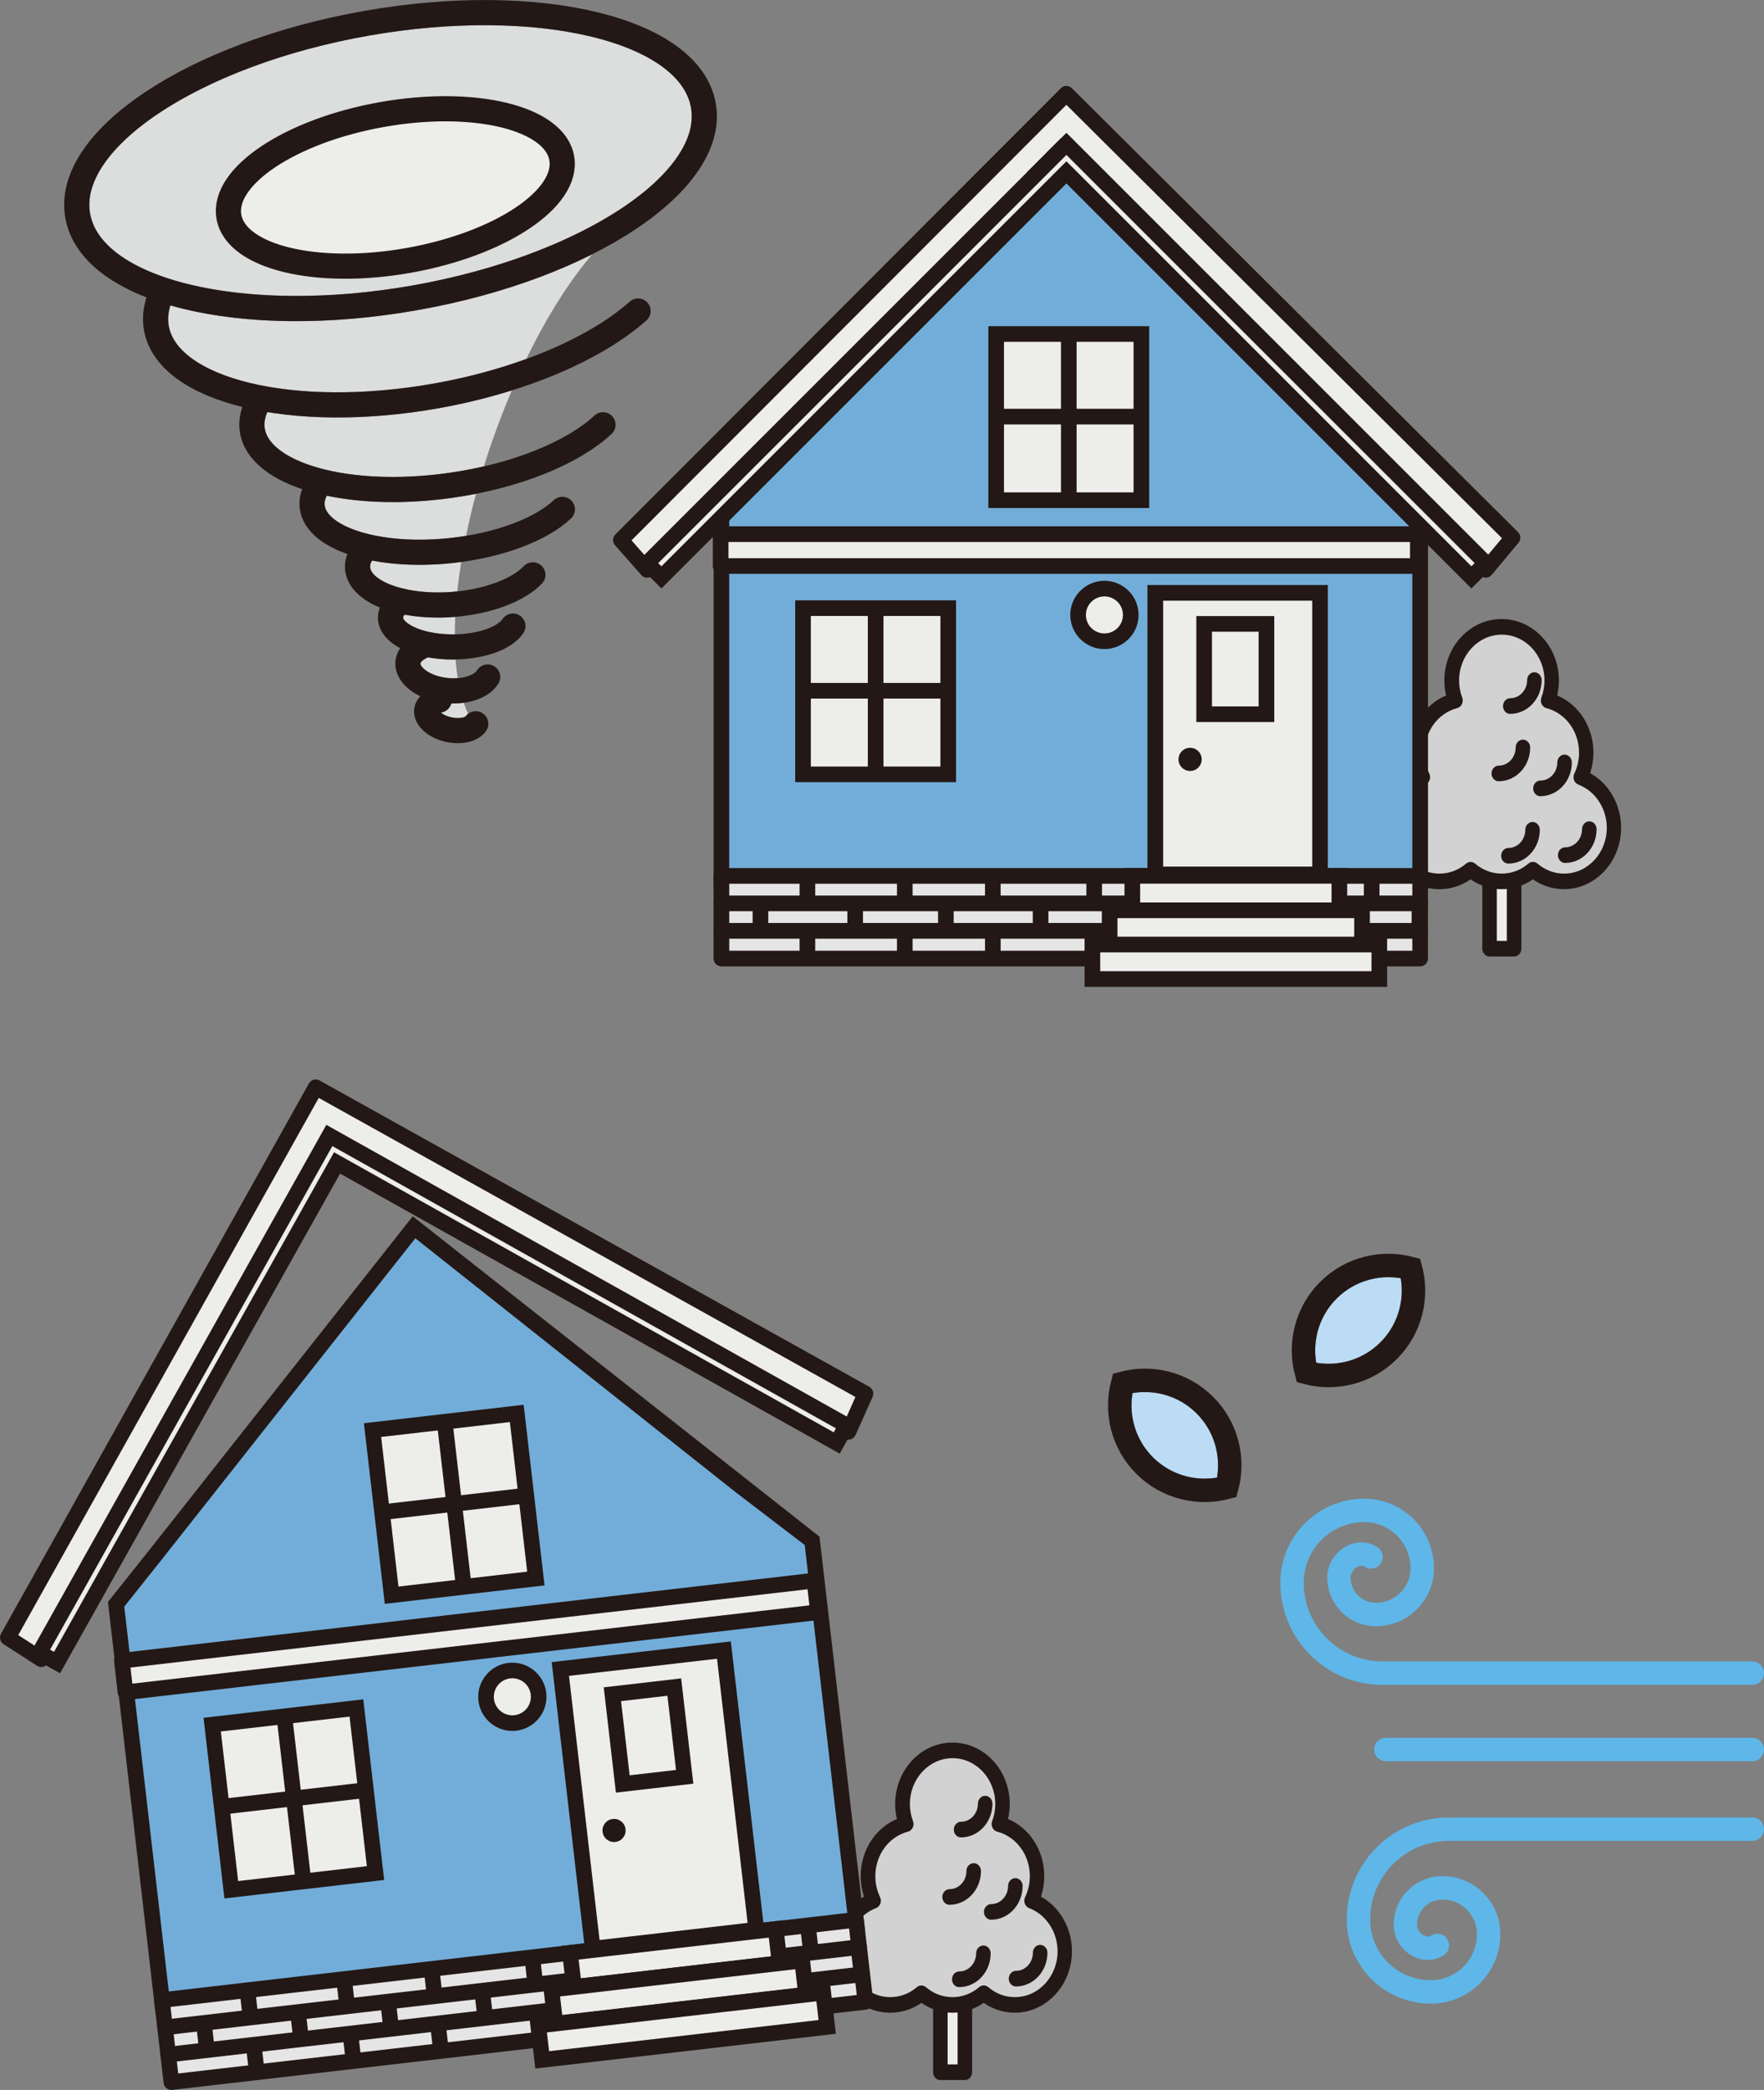 <?xml version="1.0" encoding="UTF-8"?>
<svg id="_レイヤー_2" data-name="レイヤー 2" xmlns="http://www.w3.org/2000/svg" viewBox="0 0 305.77 362.27">
  <rect x="0" y="0" width="305.77" height="362.27" fill="#808080" stroke="none"/>
  <defs>
    <style>
      .cls-1 {
        fill: #d2d2d3;
      }

      .cls-2 {
        fill: #e5e5e5;
      }

      .cls-3 {
        fill: #bbdcf4;
      }

      .cls-4 {
        fill: #231815;
      }

      .cls-5 {
        stroke: #5eb7e8;
      }

      .cls-5, .cls-6 {
        stroke-linejoin: round;
      }

      .cls-5, .cls-6, .cls-7 {
        fill: none;
        stroke-linecap: round;
      }

      .cls-5, .cls-7 {
        stroke-width: 4.06px;
      }

      .cls-6 {
        stroke-width: 4.36px;
      }

      .cls-6, .cls-7 {
        stroke: #231815;
      }

      .cls-8 {
        fill: #dcdddd;
      }

      .cls-9 {
        fill: #72add9;
      }

      .cls-10 {
        fill: #ededec;
      }

      .cls-7 {
        stroke-miterlimit: 10;
      }
    </style>
  </defs>
  <g id="_レイヤー_1-2" data-name="レイヤー 1">
    <g>
      <g>
        <g>
          <g>
            <rect class="cls-10" x="258.19" y="142.3" width="4.25" height="22.14"/>
            <path class="cls-4" d="M262.45,165.8h-4.25c-.7,0-1.26-.61-1.26-1.36v-22.14c0-.75.57-1.36,1.26-1.36h4.25c.7,0,1.26.61,1.26,1.36v22.14c0,.75-.57,1.36-1.26,1.36ZM259.46,163.09h1.73v-19.43h-1.73v19.43Z"/>
          </g>
          <g>
            <path class="cls-1" d="M274.01,134.72c.61-1.28.96-2.72.96-4.25,0-4.38-2.82-8.04-6.61-9.03.4-1.07.63-2.25.63-3.48,0-5.13-3.88-9.3-8.66-9.3s-8.66,4.16-8.66,9.3c0,1.23.22,2.4.63,3.48-3.8.99-6.61,4.66-6.61,9.03,0,1.53.35,2.98.96,4.25-3.36,1.28-5.77,4.72-5.77,8.76,0,5.13,3.88,9.3,8.66,9.3,2.04,0,3.91-.76,5.4-2.03,1.48,1.27,3.35,2.03,5.4,2.03s3.91-.76,5.4-2.03c1.48,1.27,3.35,2.03,5.4,2.03,4.79,0,8.66-4.16,8.66-9.3,0-4.04-2.41-7.48-5.77-8.76Z"/>
            <path class="cls-4" d="M271.11,154.13c-1.94,0-3.79-.59-5.4-1.71-1.6,1.12-3.45,1.71-5.4,1.71s-3.79-.59-5.4-1.71c-1.6,1.12-3.45,1.71-5.4,1.71-5.47,0-9.93-4.78-9.93-10.65,0-4.01,2.11-7.66,5.37-9.47-.37-1.14-.57-2.34-.57-3.55,0-4.44,2.53-8.33,6.28-9.91-.2-.85-.3-1.71-.3-2.6,0-5.87,4.45-10.65,9.93-10.65s9.93,4.78,9.93,10.65c0,.88-.1,1.75-.3,2.6,3.76,1.58,6.28,5.47,6.28,9.91,0,1.21-.19,2.41-.57,3.55,3.26,1.81,5.37,5.45,5.37,9.47,0,5.87-4.45,10.65-9.93,10.65ZM265.72,149.4c.28,0,.56.1.79.3,1.32,1.13,2.92,1.73,4.61,1.73,4.08,0,7.4-3.56,7.4-7.94,0-3.35-1.98-6.36-4.93-7.49-.34-.13-.62-.41-.75-.78-.13-.36-.12-.77.05-1.12.54-1.13.82-2.36.82-3.63,0-3.68-2.32-6.85-5.65-7.72-.36-.09-.66-.35-.83-.7-.17-.35-.19-.76-.05-1.13.36-.95.54-1.95.54-2.97,0-4.38-3.32-7.94-7.4-7.94s-7.4,3.56-7.4,7.94c0,1.02.18,2.02.54,2.97.14.37.12.78-.05,1.13-.17.35-.47.61-.83.7-3.33.87-5.65,4.04-5.65,7.72,0,1.28.28,2.5.82,3.63.17.35.19.76.05,1.12-.13.36-.41.65-.75.78-2.95,1.12-4.93,4.13-4.93,7.49,0,4.38,3.32,7.94,7.4,7.94,1.69,0,3.29-.6,4.61-1.73.46-.39,1.11-.39,1.57,0,1.32,1.13,2.92,1.73,4.61,1.73s3.29-.6,4.61-1.73c.23-.2.51-.3.79-.3Z"/>
          </g>
          <path class="cls-4" d="M271.31,149.59c-.7,0-1.26-.61-1.26-1.36s.57-1.36,1.26-1.36c1.61,0,2.92-1.41,2.92-3.14,0-.75.57-1.36,1.26-1.36s1.26.61,1.26,1.36c0,3.22-2.44,5.85-5.45,5.85Z"/>
          <path class="cls-4" d="M267.02,138.02c-.7,0-1.26-.61-1.26-1.36s.57-1.36,1.26-1.36c1.61,0,2.92-1.41,2.92-3.14,0-.75.57-1.36,1.26-1.36s1.26.61,1.26,1.36c0,3.22-2.44,5.85-5.45,5.85Z"/>
          <path class="cls-4" d="M261.47,149.7c-.7,0-1.26-.61-1.26-1.36s.57-1.36,1.26-1.36c1.61,0,2.92-1.41,2.92-3.14,0-.75.57-1.36,1.26-1.36s1.26.61,1.26,1.36c0,3.22-2.44,5.85-5.45,5.85Z"/>
          <path class="cls-4" d="M259.8,135.43c-.7,0-1.26-.61-1.26-1.36s.57-1.36,1.26-1.36c1.61,0,2.92-1.41,2.92-3.14,0-.75.57-1.36,1.26-1.36s1.26.61,1.26,1.36c0,3.22-2.44,5.85-5.45,5.85Z"/>
          <path class="cls-4" d="M261.79,123.75c-.7,0-1.26-.61-1.26-1.36s.57-1.36,1.26-1.36c1.61,0,2.92-1.41,2.92-3.14,0-.75.57-1.36,1.26-1.36s1.26.61,1.26,1.36c0,3.22-2.44,5.85-5.45,5.85Z"/>
        </g>
        <g>
          <polygon class="cls-9" points="246.16 85.7 234.86 74.79 233.57 73.49 233.57 73.22 233.3 73.22 183.86 23.78 133.06 74.79 125.05 82.76 125.05 152.79 246.16 152.79 246.16 85.7"/>
          <path class="cls-4" d="M247.52,154.15h-123.82v-71.95l8.41-8.37,51.75-51.96,50,50h1.07v1.07l.9.9,11.7,11.3v69.02ZM126.41,151.44h118.4v-65.16l-10.89-10.51-50.06-50.06-49.84,50.04-7.62,7.58v68.11Z"/>
        </g>
        <g>
          <rect class="cls-2" x="125.05" y="151.83" width="121.11" height="14.32"/>
          <path class="cls-4" d="M246.16,167.51h-121.11c-.75,0-1.36-.61-1.36-1.36v-14.32c0-.75.61-1.36,1.36-1.36h121.11c.75,0,1.36.61,1.36,1.36v14.32c0,.75-.61,1.36-1.36,1.36ZM126.41,164.8h118.4v-11.61h-118.4v11.61Z"/>
        </g>
        <g>
          <polygon class="cls-10" points="184.85 16.25 107.61 93.61 112.18 98.78 184.85 26.11 257.53 98.78 262.18 93.2 184.85 16.25"/>
          <path class="cls-4" d="M112.18,100.14s-.03,0-.04,0c-.37-.01-.73-.18-.97-.46l-4.57-5.18c-.47-.54-.45-1.35.06-1.85L183.89,15.29c.53-.53,1.38-.53,1.91,0l77.33,76.95c.5.5.53,1.29.09,1.83l-4.65,5.58c-.24.29-.6.47-.98.49-.39.02-.75-.13-1.02-.4L184.85,28.02l-71.72,71.72c-.25.25-.6.4-.96.4ZM109.46,93.66l2.77,3.14L183.89,25.15c.53-.53,1.39-.53,1.92,0l71.63,71.63,2.91-3.49L184.85,18.17l-75.39,75.5Z"/>
        </g>
        <g>
          <rect class="cls-10" x="178.2" y="29.14" width="4.9" height="0" transform="translate(32.31 136.27) rotate(-45)"/>
          <polygon class="cls-4" points="179.87 31.83 177.96 29.91 181.42 26.45 183.34 28.37 179.87 31.83 179.87 31.83 179.87 31.83"/>
        </g>
        <g>
          <polygon class="cls-10" points="184.85 24.93 182.38 27.41 182.38 27.41 184.85 24.93"/>
          <rect class="cls-4" x="181.87" y="24.81" width="3.5" height="2.71" transform="translate(35.27 137.49) rotate(-45)"/>
        </g>
        <g>
          <polygon class="cls-10" points="184.85 24.93 112.18 97.61 114.65 100.08 184.85 29.88 255.05 100.08 257.53 97.61 184.85 24.93"/>
          <path class="cls-4" d="M255.05,102L184.85,31.8l-70.2,70.2-4.39-4.39L184.85,23.02l74.59,74.59-4.39,4.39ZM184.85,27.96l70.2,70.2.56-.56L184.85,26.85l-70.76,70.76.56.56L184.85,27.96Z"/>
        </g>
        <g>
          <circle class="cls-10" cx="191.44" cy="106.59" r="4.56"/>
          <path class="cls-4" d="M191.44,112.51c-3.26,0-5.92-2.66-5.92-5.92s2.66-5.92,5.92-5.92,5.92,2.66,5.92,5.92-2.66,5.92-5.92,5.92ZM191.44,103.38c-1.77,0-3.21,1.44-3.21,3.21s1.44,3.21,3.21,3.21,3.21-1.44,3.21-3.21-1.44-3.21-3.21-3.21Z"/>
        </g>
        <g>
          <g>
            <rect class="cls-10" x="172.68" y="57.89" width="25.17" height="28.81"/>
            <path class="cls-4" d="M199.2,88.06h-27.88v-31.52h27.88v31.52ZM174.03,85.35h22.46v-26.1h-22.46v26.1Z"/>
          </g>
          <rect class="cls-4" x="172.68" y="70.86" width="25.17" height="2.71"/>
          <rect class="cls-4" x="183.91" y="57.89" width="2.71" height="28.81"/>
        </g>
        <g>
          <g>
            <rect class="cls-10" x="139.2" y="105.41" width="25.17" height="28.81"/>
            <path class="cls-4" d="M165.72,135.58h-27.88v-31.52h27.88v31.52ZM140.55,132.87h22.46v-26.1h-22.46v26.1Z"/>
          </g>
          <rect class="cls-4" x="139.2" y="118.38" width="25.17" height="2.71"/>
          <rect class="cls-4" x="150.43" y="105.41" width="2.71" height="28.81"/>
        </g>
        <g>
          <rect class="cls-10" x="124.92" y="92.6" width="120.85" height="5.52"/>
          <path class="cls-4" d="M245.77,99.47h-120.85c-.75,0-1.36-.61-1.36-1.36v-5.52c0-.75.61-1.36,1.36-1.36h120.85c.75,0,1.36.61,1.36,1.36v5.52c0,.75-.61,1.36-1.36,1.36ZM126.27,96.76h118.14v-2.81h-118.14v2.81Z"/>
        </g>
        <path class="cls-4" d="M246.16,157.95h-121.11c-.75,0-1.36-.61-1.36-1.36s.61-1.36,1.36-1.36h121.11c.75,0,1.36.61,1.36,1.36s-.61,1.36-1.36,1.36Z"/>
        <path class="cls-4" d="M246.16,162.71h-121.11c-.75,0-1.36-.61-1.36-1.36s.61-1.36,1.36-1.36h121.11c.75,0,1.36.61,1.36,1.36s-.61,1.36-1.36,1.36Z"/>
        <g>
          <rect class="cls-4" x="138.6" y="152.06" width="2.71" height="4.28"/>
          <rect class="cls-4" x="146.88" y="157.02" width="2.71" height="4.28"/>
          <rect class="cls-4" x="130.46" y="157.02" width="2.71" height="4.28"/>
          <rect class="cls-4" x="138.6" y="161.16" width="2.71" height="4.28"/>
        </g>
        <g>
          <rect class="cls-4" x="170.74" y="152.06" width="2.71" height="4.28"/>
          <rect class="cls-4" x="179.02" y="157.02" width="2.71" height="4.28"/>
          <rect class="cls-4" x="162.6" y="157.02" width="2.71" height="4.28"/>
          <rect class="cls-4" x="170.74" y="161.16" width="2.71" height="4.28"/>
          <rect class="cls-4" x="155.48" y="152.06" width="2.71" height="4.28"/>
          <rect class="cls-4" x="155.48" y="161.16" width="2.71" height="4.28"/>
        </g>
        <g>
          <rect class="cls-4" x="203.58" y="152.06" width="2.71" height="4.28"/>
          <rect class="cls-4" x="211.85" y="157.02" width="2.71" height="4.28"/>
          <rect class="cls-4" x="195.44" y="157.02" width="2.71" height="4.28"/>
          <rect class="cls-4" x="203.58" y="161.16" width="2.71" height="4.28"/>
          <rect class="cls-4" x="188.31" y="152.06" width="2.71" height="4.28"/>
          <rect class="cls-4" x="188.31" y="161.16" width="2.71" height="4.28"/>
        </g>
        <g>
          <rect class="cls-4" x="236.41" y="152.06" width="2.71" height="4.28"/>
          <rect class="cls-4" x="244.69" y="157.02" width="2.71" height="4.28"/>
          <rect class="cls-4" x="228.27" y="157.02" width="2.71" height="4.28"/>
          <rect class="cls-4" x="236.41" y="161.16" width="2.71" height="4.28"/>
          <rect class="cls-4" x="221.14" y="152.06" width="2.71" height="4.28"/>
          <rect class="cls-4" x="221.14" y="161.16" width="2.71" height="4.28"/>
        </g>
        <g>
          <rect class="cls-10" x="200.26" y="102.76" width="28.55" height="48.8"/>
          <path class="cls-4" d="M230.16,152.92h-31.26v-51.51h31.26v51.51ZM201.62,150.21h25.84v-46.09h-25.84v46.09Z"/>
        </g>
        <path class="cls-4" d="M208.3,131.63c0,1.11-.9,2.01-2.01,2.01s-2.01-.9-2.01-2.01.9-2.01,2.01-2.01,2.01.9,2.01,2.01Z"/>
        <g>
          <rect class="cls-10" x="208.72" y="108.14" width="10.8" height="15.66"/>
          <path class="cls-4" d="M220.88,125.16h-13.51v-18.37h13.51v18.37ZM210.08,122.45h8.09v-12.95h-8.09v12.95Z"/>
        </g>
        <g>
          <g>
            <rect class="cls-10" x="196.27" y="151.81" width="35.89" height="5.98"/>
            <path class="cls-4" d="M233.52,159.15h-38.6v-8.69h38.6v8.69ZM197.63,156.44h33.18v-3.27h-33.18v3.27Z"/>
          </g>
          <g>
            <rect class="cls-10" x="192.34" y="157.79" width="43.75" height="5.98"/>
            <path class="cls-4" d="M237.45,165.13h-46.46v-8.69h46.46v8.69ZM193.7,162.42h41.04v-3.27h-41.04v3.27Z"/>
          </g>
          <g>
            <rect class="cls-10" x="189.35" y="163.72" width="49.73" height="5.98"/>
            <path class="cls-4" d="M240.44,171.06h-52.44v-8.69h52.44v8.69ZM190.71,168.35h47.02v-3.27h-47.02v3.27Z"/>
          </g>
        </g>
      </g>
      <path class="cls-8" d="M15.62,37.01c-2.07-11.73,20.03-25.85,48.26-30.83,6.95-1.23,13.73-1.8,20.05-1.8,19.35,0,34.28,5.42,35.84,14.27,2.07,11.73-20.03,25.86-48.26,30.83-28.22,4.98-53.82-.73-55.89-12.47Z"/>
      <path class="cls-10" d="M41.82,37.2c-.43-2.44,1.73-5.45,5.93-8.25,4.78-3.19,11.5-5.66,18.91-6.97,3.78-.67,7.33-.96,10.57-.96,10.25,0,17.31,2.99,17.98,6.77.88,4.97-9.11,12.44-24.84,15.22-15.73,2.78-27.67-.83-28.55-5.8Z"/>
      <path class="cls-8" d="M81.15,123.76c-.15.12-.31.24-.43.41-.15.14-.96.45-2.27.22-1.01-.18-1.68-.57-2.04-.87.05-.02.11-.03.17-.04.83-.17,1.42-.81,1.63-1.57.14,0,.29.02.43.02.6,0,1.17-.05,1.74-.13.23.7.49,1.34.77,1.96Z"/>
      <path class="cls-8" d="M79.35,117.53c-.49.04-1.02.05-1.59,0-3.05-.27-4.92-1.8-4.88-2.51.01-.22.34-.61,1.02-.94.08-.04.14-.11.21-.16,1.37.26,2.84.41,4.36.41h.06c.15,0,.28-.02.43-.02.09,1.13.22,2.21.38,3.23Z"/>
      <path class="cls-8" d="M78.83,109.95c-.1,0-.2.01-.3.01h-.06c-4.1,0-7.08-1.14-8.21-2.27-.24-.24-.39-.48-.39-.63,0-.12.1-.31.3-.53,1.79.33,3.72.52,5.75.52.88,0,1.78-.03,2.69-.1.1,0,.2-.02.3-.03-.05,1.04-.07,2.04-.07,3.03Z"/>
      <path class="cls-8" d="M79.25,102.5c-.32.03-.64.08-.97.1-6.38.47-11.2-1.02-13.14-2.71-.62-.53-.95-1.07-.98-1.59-.03-.4.13-.79.35-1.15,2.53.49,5.29.76,8.2.76,1.84,0,3.73-.1,5.63-.3.55-.06,1.08-.15,1.62-.22-.28,1.73-.52,3.45-.7,5.11Z"/>
      <path class="cls-8" d="M80.78,92.89c-.95.16-1.92.29-2.9.39-5.84.61-11.39.2-15.64-1.15-3.55-1.13-5.78-2.84-5.96-4.57-.06-.52.08-1.08.38-1.67,3.44.74,7.31,1.14,11.48,1.14,3.25,0,6.68-.24,10.22-.73,1.4-.2,2.79-.43,4.15-.7-.67,2.47-1.23,4.9-1.72,7.29Z"/>
      <path class="cls-8" d="M85.37,76.3c-.53,1.51-1.03,3.03-1.49,4.53-1.99.46-4.04.85-6.13,1.14-17.79,2.51-31.07-2.1-31.87-7.79-.12-.88.04-1.81.47-2.77,3.77.62,7.85.95,12.13.95,5.55,0,11.43-.52,17.38-1.57,4.45-.79,8.78-1.85,12.87-3.14-1.19,2.79-2.32,5.68-3.35,8.65Z"/>
      <path class="cls-8" d="M29.25,56.47c-.2-1.13-.09-2.32.29-3.54,6.16,1.79,13.57,2.75,21.77,2.75,6.57,0,13.64-.61,20.97-1.91,11.59-2.04,21.98-5.46,30.37-9.68-.36.42-.72.85-1.08,1.3-3.67,4.56-7.19,10.32-10.34,16.82-4.97,1.81-10.43,3.28-16.12,4.28-11.71,2.06-23.03,2.01-31.88-.14-8.12-1.98-13.22-5.58-13.98-9.88Z"/>
      <g>
        <path class="cls-6" d="M121.92,18.27c2.32,13.14-20.08,28.08-50.03,33.36-29.95,5.28-56.1-1.09-58.42-14.23-2.32-13.14,20.08-28.08,50.03-33.36,29.95-5.28,56.1,1.09,58.42,14.23ZM66.29,19.84c-15.93,2.81-27.85,10.75-26.61,17.74,1.23,6.99,15.15,10.38,31.08,7.57,15.93-2.81,27.85-10.75,26.61-17.74-1.23-6.99-15.15-10.38-31.08-7.57Z"/>
        <path class="cls-6" d="M110.61,53.91c-7.26,6.45-20.04,12.07-35.13,14.74-24.8,4.37-46.46-.9-48.38-11.79-.32-1.84-.06-3.73.72-5.61"/>
        <path class="cls-6" d="M104.52,73.63c-5.16,4.8-14.92,8.88-26.47,10.51-17.86,2.51-33.23-1.81-34.33-9.65-.24-1.69.21-3.4,1.22-5.07"/>
        <path class="cls-6" d="M97.48,88.29c-3.64,3.44-10.86,6.25-19.37,7.15-12.67,1.33-23.42-2.1-24-7.66-.14-1.34.32-2.67,1.27-3.95"/>
        <path class="cls-6" d="M92.37,99.64c-2.5,2.62-7.75,4.67-13.93,5.14-8.82.66-16.19-2.17-16.46-6.33-.08-1.23.47-2.43,1.5-3.54"/>
        <path class="cls-6" d="M88.91,108.52c-1.38,2.09-5.5,3.61-10.38,3.62-6,.02-10.85-2.26-10.84-5.09,0-1.06.69-2.05,1.86-2.87"/>
        <path class="cls-6" d="M84.53,117.35c-.99,1.63-3.76,2.64-6.95,2.36-3.92-.34-7-2.5-6.87-4.81.06-1.16.92-2.13,2.25-2.78"/>
        <path class="cls-6" d="M82.47,125.46c-.67.96-2.43,1.42-4.4,1.07-2.43-.44-4.27-1.95-4.11-3.38.1-.9.96-1.55,2.18-1.8"/>
      </g>
      <path class="cls-3" d="M207.43,245.01c-2.91-2.91-7.09-4.21-11.12-3.53-.68,4.04.62,8.21,3.53,11.12,2.91,2.91,7.08,4.21,11.12,3.53.68-4.04-.62-8.21-3.53-11.12Z"/>
      <path class="cls-3" d="M242.8,221.56c-4.02-.68-8.21.62-11.12,3.53-2.91,2.91-4.21,7.08-3.53,11.12,4.04.67,8.21-.62,11.12-3.53,2.91-2.91,4.21-7.08,3.53-11.12Z"/>
      <path class="cls-5" d="M237.64,269.87c-2.4-1.52-5.55.74-5.55,3.57,0,3.54,2.87,6.42,6.42,6.42,4.43,0,8.02-3.59,8.02-8.02,0-5.54-4.49-10.03-10.03-10.03-6.92,0-12.54,5.61-12.54,12.54,0,8.65,7.02,15.67,15.67,15.67,12.46,0,64.11,0,64.11,0"/>
      <path class="cls-5" d="M249.15,337.22c-2.4,1.52-5.55-.74-5.55-3.57,0-3.54,2.87-6.42,6.42-6.42,4.43,0,8.02,3.59,8.02,8.02,0,5.54-4.49,10.03-10.03,10.03-6.92,0-12.54-5.61-12.54-12.54,0-8.65,7.02-15.67,15.67-15.67,12.46,0,52.59,0,52.59,0"/>
      <line class="cls-5" x1="303.74" y1="303.26" x2="240.23" y2="303.26"/>
      <path class="cls-7" d="M194.6,239.77c4.92-1.32,10.4-.06,14.26,3.8,3.86,3.86,5.12,9.34,3.8,14.26-4.92,1.32-10.4.06-14.26-3.8-3.86-3.86-5.12-9.34-3.8-14.26Z"/>
      <path class="cls-7" d="M244.51,219.86c1.32,4.92.06,10.4-3.8,14.26-3.86,3.86-9.34,5.12-14.26,3.8-1.32-4.92-.06-10.4,3.8-14.26,3.86-3.86,9.34-5.12,14.26-3.8Z"/>
      <g>
        <g>
          <g>
            <rect class="cls-10" x="163" y="337.05" width="4.25" height="22.14"/>
            <path class="cls-4" d="M167.25,360.55h-4.25c-.7,0-1.26-.61-1.26-1.36v-22.14c0-.75.57-1.36,1.26-1.36h4.25c.7,0,1.26.61,1.26,1.36v22.14c0,.75-.57,1.36-1.26,1.36ZM164.26,357.84h1.73v-19.43h-1.73v19.43Z"/>
          </g>
          <g>
            <path class="cls-1" d="M178.82,329.47c.61-1.28.96-2.72.96-4.25,0-4.38-2.82-8.04-6.61-9.03.4-1.07.63-2.25.63-3.48,0-5.13-3.88-9.3-8.66-9.3s-8.66,4.16-8.66,9.3c0,1.23.22,2.4.63,3.48-3.8.99-6.61,4.66-6.61,9.03,0,1.53.35,2.98.96,4.25-3.36,1.28-5.77,4.72-5.77,8.76,0,5.13,3.88,9.3,8.66,9.3,2.04,0,3.91-.76,5.4-2.03,1.48,1.27,3.35,2.03,5.4,2.03s3.91-.76,5.4-2.03c1.48,1.27,3.35,2.03,5.4,2.03,4.79,0,8.66-4.16,8.66-9.3,0-4.04-2.41-7.48-5.77-8.76Z"/>
            <path class="cls-4" d="M175.92,348.88c-1.94,0-3.79-.59-5.4-1.71-1.6,1.12-3.45,1.71-5.4,1.71s-3.79-.59-5.4-1.71c-1.6,1.12-3.45,1.71-5.4,1.71-5.47,0-9.93-4.78-9.93-10.65,0-4.01,2.11-7.66,5.37-9.47-.37-1.14-.57-2.34-.57-3.55,0-4.44,2.53-8.33,6.28-9.91-.2-.85-.3-1.71-.3-2.6,0-5.87,4.45-10.65,9.93-10.65s9.93,4.78,9.93,10.65c0,.88-.1,1.75-.3,2.6,3.76,1.58,6.28,5.47,6.28,9.91,0,1.21-.19,2.41-.57,3.55,3.26,1.81,5.37,5.45,5.37,9.47,0,5.87-4.45,10.65-9.93,10.65ZM170.52,344.15c.28,0,.56.1.79.3,1.32,1.13,2.92,1.73,4.61,1.73,4.08,0,7.4-3.56,7.4-7.94,0-3.35-1.98-6.36-4.93-7.49-.34-.13-.62-.41-.75-.78-.13-.36-.12-.77.05-1.12.54-1.13.82-2.36.82-3.63,0-3.68-2.32-6.85-5.65-7.72-.36-.09-.66-.35-.83-.7s-.19-.76-.05-1.13c.36-.95.54-1.95.54-2.97,0-4.38-3.32-7.94-7.4-7.94s-7.4,3.56-7.4,7.94c0,1.02.18,2.02.54,2.97.14.37.12.78-.05,1.13-.17.35-.47.61-.83.7-3.33.87-5.65,4.04-5.65,7.72,0,1.28.28,2.5.82,3.63.17.35.19.76.05,1.12-.13.36-.41.65-.75.78-2.95,1.12-4.93,4.13-4.93,7.49,0,4.38,3.32,7.94,7.4,7.94,1.69,0,3.29-.6,4.61-1.73.46-.39,1.11-.39,1.57,0,1.32,1.13,2.92,1.73,4.61,1.73s3.29-.6,4.61-1.73c.23-.2.51-.3.79-.3Z"/>
          </g>
          <path class="cls-4" d="M176.12,344.34c-.7,0-1.26-.61-1.26-1.36s.57-1.36,1.26-1.36c1.61,0,2.92-1.41,2.92-3.14,0-.75.57-1.36,1.26-1.36s1.26.61,1.26,1.36c0,3.22-2.44,5.85-5.45,5.85Z"/>
          <path class="cls-4" d="M171.82,332.77c-.7,0-1.26-.61-1.26-1.36s.57-1.36,1.26-1.36c1.61,0,2.92-1.41,2.92-3.14,0-.75.57-1.36,1.26-1.36s1.26.61,1.26,1.36c0,3.22-2.44,5.85-5.45,5.85Z"/>
          <path class="cls-4" d="M166.28,344.45c-.7,0-1.26-.61-1.26-1.36s.57-1.36,1.26-1.36c1.61,0,2.92-1.41,2.92-3.14,0-.75.57-1.36,1.26-1.36s1.26.61,1.26,1.36c0,3.22-2.44,5.85-5.45,5.85Z"/>
          <path class="cls-4" d="M164.6,330.18c-.7,0-1.26-.61-1.26-1.36s.57-1.36,1.26-1.36c1.61,0,2.92-1.41,2.92-3.14,0-.75.57-1.36,1.26-1.36s1.26.61,1.26,1.36c0,3.22-2.44,5.85-5.45,5.85Z"/>
          <path class="cls-4" d="M166.59,318.5c-.7,0-1.26-.61-1.26-1.36s.57-1.36,1.26-1.36c1.61,0,2.92-1.41,2.92-3.14,0-.75.57-1.36,1.26-1.36s1.26.61,1.26,1.36c0,3.22-2.44,5.85-5.45,5.85Z"/>
        </g>
        <g>
          <polygon class="cls-9" points="140.77 267.08 128.29 257.53 126.86 256.4 126.82 256.13 126.55 256.16 71.76 212.73 27.16 269.23 20.12 278.07 28.17 347.64 148.48 333.73 140.77 267.08"/>
          <path class="cls-4" d="M149.98,334.92l-123,14.23-8.27-71.47,7.39-9.28,45.44-57.57,70.51,55.53,7.93,68.57ZM29.36,346.14l117.62-13.6-7.49-64.73-12.02-9.19-55.48-43.98-43.76,55.44-6.69,8.41,7.83,67.66Z"/>
        </g>
        <g>
          <rect class="cls-2" x="28.48" y="339.68" width="121.11" height="14.32" transform="translate(-39.26 12.53) rotate(-6.6)"/>
          <path class="cls-4" d="M150.17,348.34l-120.31,13.92c-.74.09-1.42-.45-1.5-1.19l-1.64-14.22c-.09-.74.45-1.42,1.19-1.5l120.31-13.92c.74-.09,1.42.45,1.5,1.19l1.64,14.22c.09.74-.45,1.42-1.19,1.5ZM30.89,359.41l117.62-13.6-1.33-11.53-117.62,13.6,1.33,11.53Z"/>
        </g>
        <g>
          <polygon class="cls-10" points="54.74 188.47 1.36 283.86 7.16 287.61 57.41 197.95 147.07 248.2 150.03 241.57 54.74 188.47"/>
          <path class="cls-4" d="M7.52,288.91s-.03,0-.04.01c-.36.09-.75.03-1.06-.18l-5.8-3.74c-.6-.39-.8-1.18-.45-1.8l53.38-95.4c.37-.65,1.19-.89,1.84-.52l95.29,53.1c.61.34.86,1.1.58,1.74l-2.96,6.63c-.16.35-.45.61-.81.73-.37.12-.76.08-1.09-.1l-88.47-49.59-49.59,88.47c-.18.31-.47.54-.81.64ZM3.16,283.42l3.52,2.27,49.55-88.4c.37-.65,1.19-.89,1.84-.52l88.36,49.53,1.85-4.15-93.03-51.84L3.16,283.42Z"/>
        </g>
        <g>
          <polygon class="cls-10" points="57.09 196.82 6.84 286.48 9.89 288.19 58.43 201.58 145.04 250.13 146.75 247.07 57.09 196.82"/>
          <path class="cls-4" d="M145.56,251.97l-86.61-48.54-48.54,86.61-5.42-3.04,51.58-92.02,92.02,51.58-3.04,5.42ZM57.91,199.74l86.61,48.54.38-.69-87.29-48.93-48.93,87.29.69.38,48.54-86.61Z"/>
        </g>
        <g>
          <circle class="cls-10" cx="88.81" cy="294.12" r="4.56" transform="translate(-33.21 12.15) rotate(-6.6)"/>
          <path class="cls-4" d="M89.49,300c-3.24.37-6.18-1.96-6.56-5.2-.37-3.24,1.96-6.18,5.2-6.56,3.24-.37,6.18,1.96,6.56,5.2.37,3.24-1.96,6.18-5.2,6.56ZM88.44,290.93c-1.76.2-3.02,1.8-2.82,3.56.2,1.76,1.8,3.02,3.56,2.82,1.76-.2,3.02-1.8,2.82-3.56s-1.8-3.02-3.56-2.82Z"/>
        </g>
        <g>
          <g>
            <rect class="cls-10" x="66.15" y="246.35" width="25.17" height="28.81" transform="translate(-29.44 10.77) rotate(-6.6)"/>
            <path class="cls-4" d="M94.39,274.81l-27.69,3.2-3.62-31.31,27.69-3.2,3.62,31.31ZM69.07,275.01l22.31-2.58-3-25.93-22.31,2.58,3,25.93Z"/>
          </g>
          <g>
            <line class="cls-10" x1="66.22" y1="262.13" x2="91.22" y2="259.24"/>
            <rect class="cls-4" x="66.14" y="259.33" width="25.17" height="2.71" transform="translate(-29.43 10.77) rotate(-6.6)"/>
          </g>
          <g>
            <line class="cls-10" x1="80.38" y1="275.07" x2="77.07" y2="246.45"/>
            <rect class="cls-4" x="77.37" y="246.35" width="2.71" height="28.81" transform="translate(-29.44 10.77) rotate(-6.6)"/>
          </g>
        </g>
        <g>
          <g>
            <rect class="cls-10" x="38.35" y="297.4" width="25.17" height="28.81" transform="translate(-35.49 7.92) rotate(-6.6)"/>
            <path class="cls-4" d="M66.59,325.87l-27.69,3.2-3.62-31.31,27.69-3.2,3.62,31.31ZM41.28,326.06l22.31-2.58-3-25.93-22.31,2.58,3,25.93Z"/>
          </g>
          <g>
            <line class="cls-10" x1="38.42" y1="313.18" x2="63.42" y2="310.29"/>
            <rect class="cls-4" x="38.34" y="310.38" width="25.17" height="2.71" transform="translate(-35.48 7.92) rotate(-6.6)"/>
          </g>
          <g>
            <line class="cls-10" x1="52.59" y1="326.12" x2="49.28" y2="297.5"/>
            <rect class="cls-4" x="49.58" y="297.4" width="2.71" height="28.81" transform="translate(-35.49 7.92) rotate(-6.6)"/>
          </g>
        </g>
        <g>
          <rect class="cls-10" x="21.03" y="280.9" width="120.85" height="5.52" transform="translate(-32.05 11.24) rotate(-6.6)"/>
          <path class="cls-4" d="M141.96,280.8l-120.05,13.89c-.74.09-1.42-.45-1.5-1.19l-.63-5.48c-.09-.74.45-1.42,1.19-1.5l120.05-13.89c.74-.09,1.42.45,1.5,1.19l.63,5.48c.09.74-.45,1.42-1.19,1.5ZM22.94,291.84l117.36-13.57-.32-2.79-117.36,13.57.32,2.79Z"/>
        </g>
        <g>
          <line class="cls-10" x1="148.91" y1="337.5" x2="28.61" y2="351.42"/>
          <path class="cls-4" d="M149.07,338.85l-120.31,13.92c-.74.09-1.42-.45-1.5-1.19s.45-1.42,1.19-1.5l120.31-13.92c.74-.09,1.42.45,1.5,1.19s-.45,1.42-1.19,1.5Z"/>
        </g>
        <g>
          <line class="cls-10" x1="149.46" y1="342.23" x2="29.15" y2="356.14"/>
          <path class="cls-4" d="M149.62,343.57l-120.31,13.92c-.74.09-1.42-.45-1.5-1.19s.45-1.42,1.19-1.5l120.31-13.92c.74-.09,1.42.45,1.5,1.19.09.74-.45,1.42-1.19,1.5Z"/>
        </g>
        <g>
          <rect class="cls-4" x="41.78" y="345.18" width="2.71" height="4.28" transform="translate(-39.62 7.26) rotate(-6.6)"/>
          <rect class="cls-4" x="50.57" y="349.17" width="2.71" height="4.28" transform="translate(-40.02 8.29) rotate(-6.6)"/>
          <rect class="cls-4" x="34.26" y="351.05" width="2.71" height="4.28" transform="translate(-40.35 6.43) rotate(-6.6)"/>
          <rect class="cls-4" x="42.82" y="354.23" width="2.71" height="4.28" transform="translate(-40.65 7.44) rotate(-6.6)"/>
        </g>
        <g>
          <rect class="cls-4" x="73.71" y="341.49" width="2.71" height="4.28" transform="translate(-38.99 10.9) rotate(-6.6)"/>
          <rect class="cls-4" x="82.5" y="345.47" width="2.71" height="4.28" transform="translate(-39.39 11.94) rotate(-6.6)"/>
          <rect class="cls-4" x="66.19" y="347.36" width="2.71" height="4.28" transform="translate(-39.71 10.08) rotate(-6.6)"/>
          <rect class="cls-4" x="74.75" y="350.53" width="2.71" height="4.28" transform="translate(-40.02 11.08) rotate(-6.6)"/>
          <rect class="cls-4" x="58.54" y="343.24" width="2.71" height="4.28" transform="translate(-39.29 9.17) rotate(-6.6)"/>
          <rect class="cls-4" x="59.59" y="352.29" width="2.71" height="4.28" transform="translate(-40.32 9.35) rotate(-6.6)"/>
        </g>
        <g>
          <rect class="cls-4" x="106.32" y="337.72" width="2.71" height="4.28" transform="translate(-38.34 14.62) rotate(-6.6)"/>
          <rect class="cls-4" x="115.12" y="341.7" width="2.71" height="4.28" transform="translate(-38.74 15.66) rotate(-6.6)"/>
          <rect class="cls-4" x="98.81" y="343.59" width="2.71" height="4.28" transform="translate(-39.06 13.8) rotate(-6.6)"/>
          <rect class="cls-4" x="107.37" y="346.76" width="2.71" height="4.28" transform="translate(-39.37 14.8) rotate(-6.6)"/>
          <rect class="cls-4" x="91.16" y="339.47" width="2.71" height="4.28" transform="translate(-38.64 12.89) rotate(-6.6)"/>
          <rect class="cls-4" x="92.2" y="348.52" width="2.71" height="4.28" transform="translate(-39.67 13.07) rotate(-6.6)"/>
        </g>
        <g>
          <rect class="cls-4" x="138.94" y="333.94" width="2.71" height="4.28" transform="translate(-37.69 18.35) rotate(-6.6)"/>
          <rect class="cls-4" x="147.73" y="337.93" width="2.71" height="4.28" transform="translate(-38.09 19.38) rotate(-6.6)"/>
          <rect class="cls-4" x="131.43" y="339.81" width="2.71" height="4.28" transform="translate(-38.41 17.52) rotate(-6.6)"/>
          <rect class="cls-4" x="139.99" y="342.99" width="2.71" height="4.28" transform="translate(-38.72 18.53) rotate(-6.6)"/>
          <rect class="cls-4" x="123.77" y="335.7" width="2.71" height="4.28" transform="translate(-37.99 16.62) rotate(-6.6)"/>
          <rect class="cls-4" x="124.82" y="344.74" width="2.71" height="4.28" transform="translate(-39.02 16.8) rotate(-6.6)"/>
        </g>
        <g>
          <rect class="cls-10" x="99.84" y="287.5" width="28.55" height="48.8" transform="translate(-35.08 15.18) rotate(-6.6)"/>
          <path class="cls-4" d="M132.6,335.69l-31.05,3.59-5.92-51.17,31.05-3.59,5.92,51.17ZM103.93,336.28l25.66-2.97-5.3-45.79-25.66,2.97,5.3,45.79Z"/>
        </g>
        <path class="cls-4" d="M108.43,317.06c.13,1.1-.66,2.1-1.76,2.22-1.1.13-2.1-.66-2.22-1.76-.13-1.1.66-2.1,1.76-2.22,1.1-.13,2.1.66,2.22,1.76Z"/>
        <g>
          <rect class="cls-10" x="107.01" y="293" width="10.8" height="15.66" transform="translate(-33.82 14.91) rotate(-6.6)"/>
          <path class="cls-4" d="M120.18,309.18l-13.42,1.55-2.11-18.25,13.42-1.55,2.11,18.25ZM109.14,307.73l8.04-.93-1.49-12.86-8.04.93,1.49,12.86Z"/>
        </g>
        <g>
          <g>
            <rect class="cls-10" x="99.03" y="336.4" width="35.89" height="5.98" transform="translate(-38.22 15.69) rotate(-6.6)"/>
            <path class="cls-4" d="M136.65,341.49l-38.35,4.44-1-8.63,38.35-4.44,1,8.63ZM100.68,342.92l32.96-3.81-.38-3.25-32.96,3.81.38,3.25Z"/>
          </g>
          <g>
            <rect class="cls-10" x="95.79" y="342.34" width="43.75" height="5.98" transform="translate(-38.9 15.81) rotate(-6.6)"/>
            <path class="cls-4" d="M141.24,346.98l-46.15,5.34-1-8.63,46.15-5.34,1,8.63ZM97.46,349.31l40.77-4.72-.38-3.25-40.77,4.72.38,3.25Z"/>
          </g>
          <g>
            <rect class="cls-10" x="93.48" y="348.23" width="49.73" height="5.98" transform="translate(-39.57 15.92) rotate(-6.6)"/>
            <path class="cls-4" d="M144.89,352.53l-52.1,6.03-1-8.63,52.1-6.03,1,8.63ZM95.18,355.55l46.71-5.4-.38-3.25-46.71,5.4.38,3.25Z"/>
          </g>
        </g>
      </g>
    </g>
  </g>
</svg>
